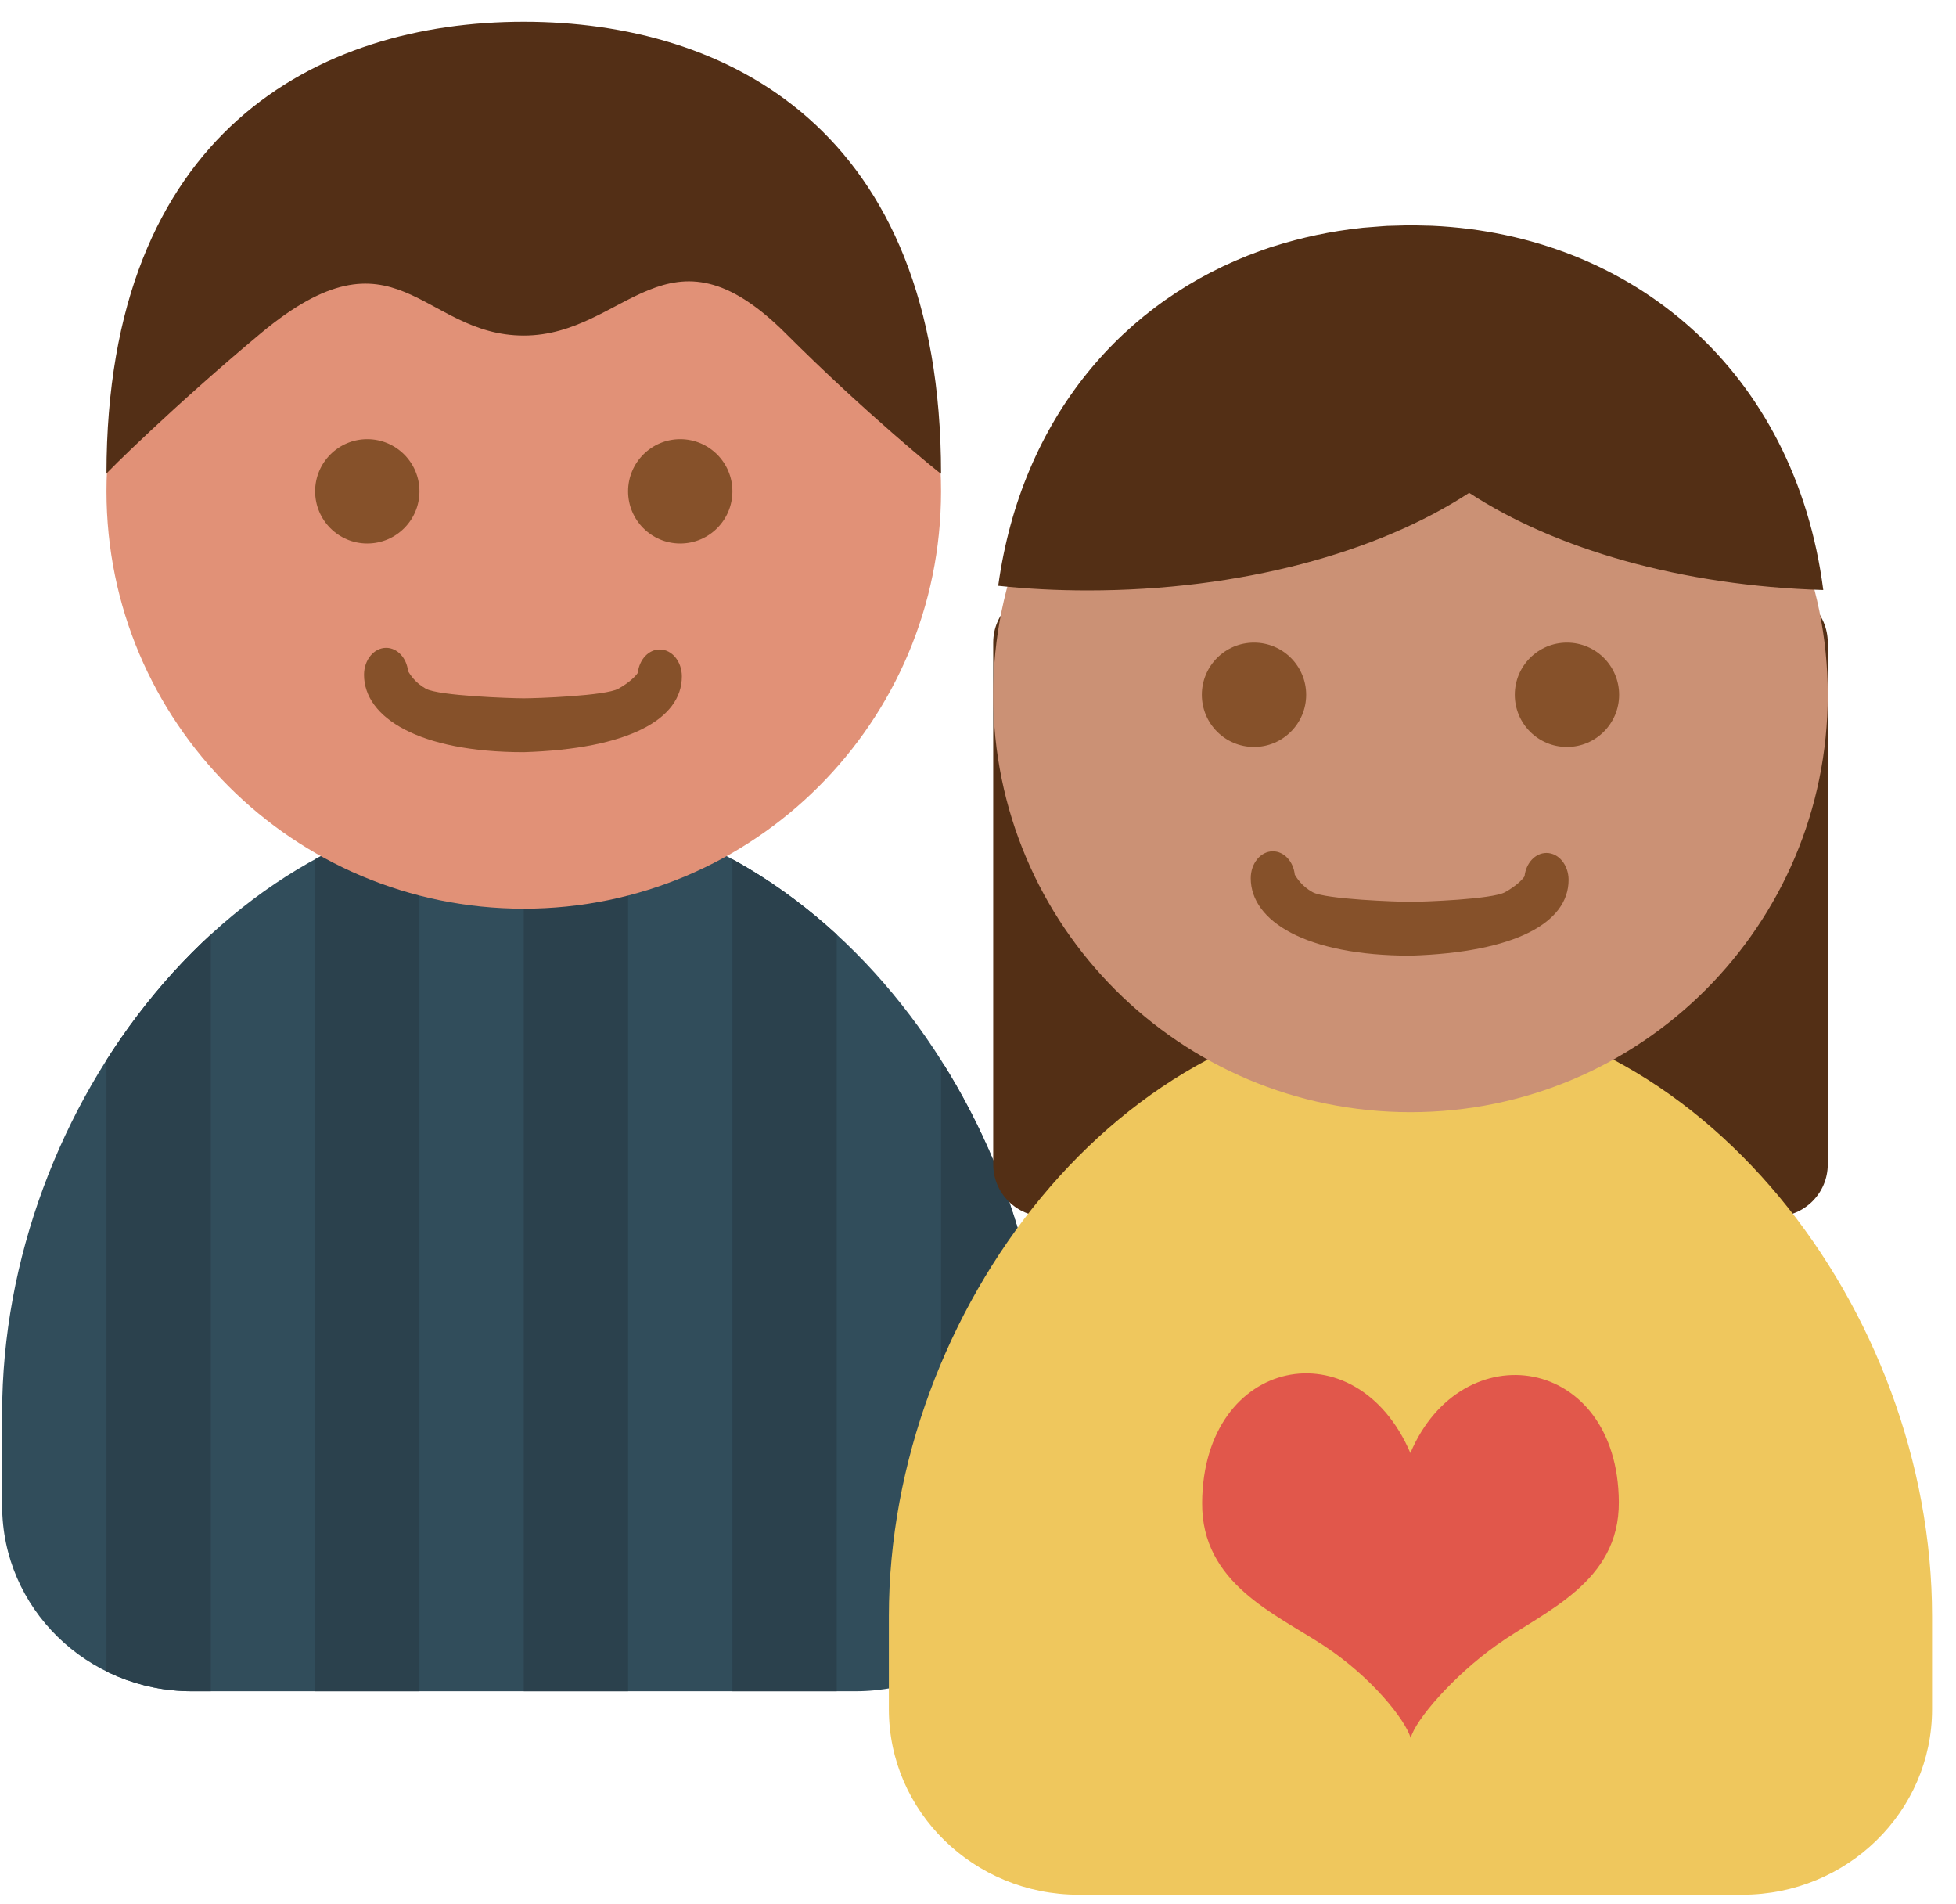 <?xml version="1.0" encoding="UTF-8" standalone="no"?><!DOCTYPE svg PUBLIC "-//W3C//DTD SVG 1.1//EN" "http://www.w3.org/Graphics/SVG/1.1/DTD/svg11.dtd"><svg width="100%" height="100%" viewBox="0 0 75 73" version="1.1" xmlns="http://www.w3.org/2000/svg" xmlns:xlink="http://www.w3.org/1999/xlink" xml:space="preserve" style="fill-rule:evenodd;clip-rule:evenodd;stroke-linejoin:round;stroke-miterlimit:1.414;"><g id="_1"><g id="male"><path id="body" d="M0.082,54.167c0,-11.781 8.954,-23.333 20.001,-23.333c11.045,0 20,11.552 20,23.333c0,1.118 0,3.301 0,3.556c0,3.926 -3.256,7.111 -7.273,7.111l-25.454,0c-4.018,0 -7.274,-3.185 -7.274,-7.111c0,-0.255 0,-2.438 0,-3.556Z" style="fill:#314d5b;fill-rule:nonzero;"/><clipPath id="_clip1"><path id="body1" d="M0.082,54.167c0,-11.781 8.954,-23.333 20.001,-23.333c11.045,0 20,11.552 20,23.333c0,1.118 0,3.301 0,3.556c0,3.926 -3.256,7.111 -7.273,7.111l-25.454,0c-4.018,0 -7.274,-3.185 -7.274,-7.111c0,-0.255 0,-2.438 0,-3.556Z" clip-rule="nonzero"/></clipPath><g clip-path="url(#_clip1)"><path id="lines" d="M8.083,64.835l-4,0l0,-30l4,0l0,30Zm8,0l-4,0l0,-32l4,0l0,32Zm8,0l-4,0l0,-32l4,0l0,32Zm8,0l-4,0l0,-32l4,0l0,32Zm8,0l-4,0l0,-24.001l4,0l0,24.001Z" style="fill:#2b414d;"/></g><path id="face" d="M20.083,2.835c8.836,0 16,7.163 16,16c0,8.836 -7.164,16 -16,16c-8.837,0 -16,-7.164 -16,-16c0,-8.837 7.163,-16 16,-16Z" style="fill:#e19177;"/><path id="hair" d="M20.083,0.834c7.744,0 16,4.06 16,17.325c0.002,0.031 -2.896,-2.318 -5.947,-5.369c-4.554,-4.555 -6.129,0.073 -10.053,0.073c-3.928,0 -4.886,-4.422 -10.087,-0.084c-3.314,2.764 -5.958,5.384 -5.913,5.38c0,-13.084 8.094,-17.325 16,-17.325Z" style="fill:#532f16;"/><path id="eyes" d="M20.083,28.835c-4.006,0 -6.125,-1.324 -6.125,-2.968c0,-0.57 0.38,-1.032 0.848,-1.032c0.431,0 0.787,0.391 0.841,0.897c0.076,0.118 0.254,0.432 0.683,0.671c0.495,0.273 3.253,0.367 3.753,0.367c0.5,0 3.133,-0.094 3.627,-0.367c0.43,-0.239 0.67,-0.49 0.746,-0.609c0.054,-0.505 0.41,-0.896 0.841,-0.896c0.468,0 0.848,0.462 0.848,1.031c0,1.644 -2.049,2.781 -6.062,2.906Zm6,-12c1.104,0 2,0.895 2,2c0,1.104 -0.896,2 -2,2c-1.105,0 -2,-0.896 -2,-2c0,-1.105 0.895,-2 2,-2Zm-12,0c1.104,0 2,0.895 2,2c0,1.104 -0.896,2 -2,2c-1.105,0 -2,-0.896 -2,-2c0,-1.105 0.895,-2 2,-2Z" style="fill:#86512a;"/></g><g id="female"><path id="hair-back" d="M40.083,22.635l28,0c1.104,0 2,0.896 2,2l0,20c0,1.104 -0.896,2.001 -2,2.001l-28,0c-1.105,0 -2,-0.897 -2,-2.001l0,-20c0,-1.104 0.895,-2 2,-2Z" style="fill:#532f15;"/><path id="body2" d="M34.082,61.967c0,-11.781 8.954,-23.333 20,-23.333c11.045,0 20,11.552 20,23.333c0,1.118 0,3.301 0,3.556c0,3.926 -3.255,7.111 -7.272,7.111l-25.454,0c-4.018,0 -7.274,-3.185 -7.274,-7.111c0,-0.255 0,-2.438 0,-3.556Z" style="fill:#efc75d;fill-rule:nonzero;"/><path id="heart" d="M54.079,55.702c-2.068,-4.848 -7.947,-3.716 -7.985,1.911c-0.022,3.09 2.799,4.245 4.677,5.48c1.821,1.198 3.117,2.837 3.32,3.534c0.174,-0.683 1.618,-2.369 3.303,-3.568c1.844,-1.311 4.699,-2.39 4.678,-5.481c-0.039,-5.64 -6.02,-6.53 -7.993,-1.876Z" style="fill:#e1574b;"/><path id="face1" d="M54.083,10.634c8.836,0 16,7.164 16,16.001c0,8.836 -7.164,16 -16,16c-8.837,0 -16,-7.164 -16,-16c0,-8.837 7.163,-16.001 16,-16.001Z" style="fill:#cb9175;"/><path id="hair-front" d="M54.906,8.654c7.671,0.347 13.915,5.547 15.005,13.965c-5.446,-0.161 -10.286,-1.573 -13.578,-3.725c-3.502,2.289 -8.755,3.741 -14.625,3.741c-1.172,0 -2.318,-0.058 -3.433,-0.178c0.889,-6.439 4.81,-10.971 10.068,-12.847l0.343,-0.12l0.134,-0.042c1.086,-0.345 2.212,-0.585 3.366,-0.709l0.083,-0.01l0.768,-0.06l0.15,-0.01l0.896,-0.024l0.823,0.019Z" style="fill:#532f15;"/><path id="eyes1" d="M54.083,36.635c-4.006,0 -6.125,-1.324 -6.125,-2.968c0,-0.57 0.38,-1.032 0.848,-1.032c0.431,0 0.787,0.391 0.841,0.897c0.076,0.118 0.254,0.432 0.683,0.67c0.494,0.274 3.252,0.369 3.753,0.369c0.5,0 3.133,-0.095 3.627,-0.369c0.429,-0.238 0.67,-0.489 0.746,-0.608c0.054,-0.505 0.41,-0.896 0.841,-0.896c0.468,0 0.848,0.462 0.848,1.031c0,1.645 -2.049,2.781 -6.062,2.906Zm6,-12c1.104,0 2,0.895 2,2c0,1.104 -0.896,2 -2,2c-1.105,0 -2,-0.896 -2,-2c0,-1.105 0.895,-2 2,-2Zm-12,0c1.104,0 2,0.895 2,2c0,1.104 -0.896,2 -2,2c-1.105,0 -2,-0.896 -2,-2c0,-1.105 0.895,-2 2,-2Z" style="fill:#86512a;"/></g></g></svg>